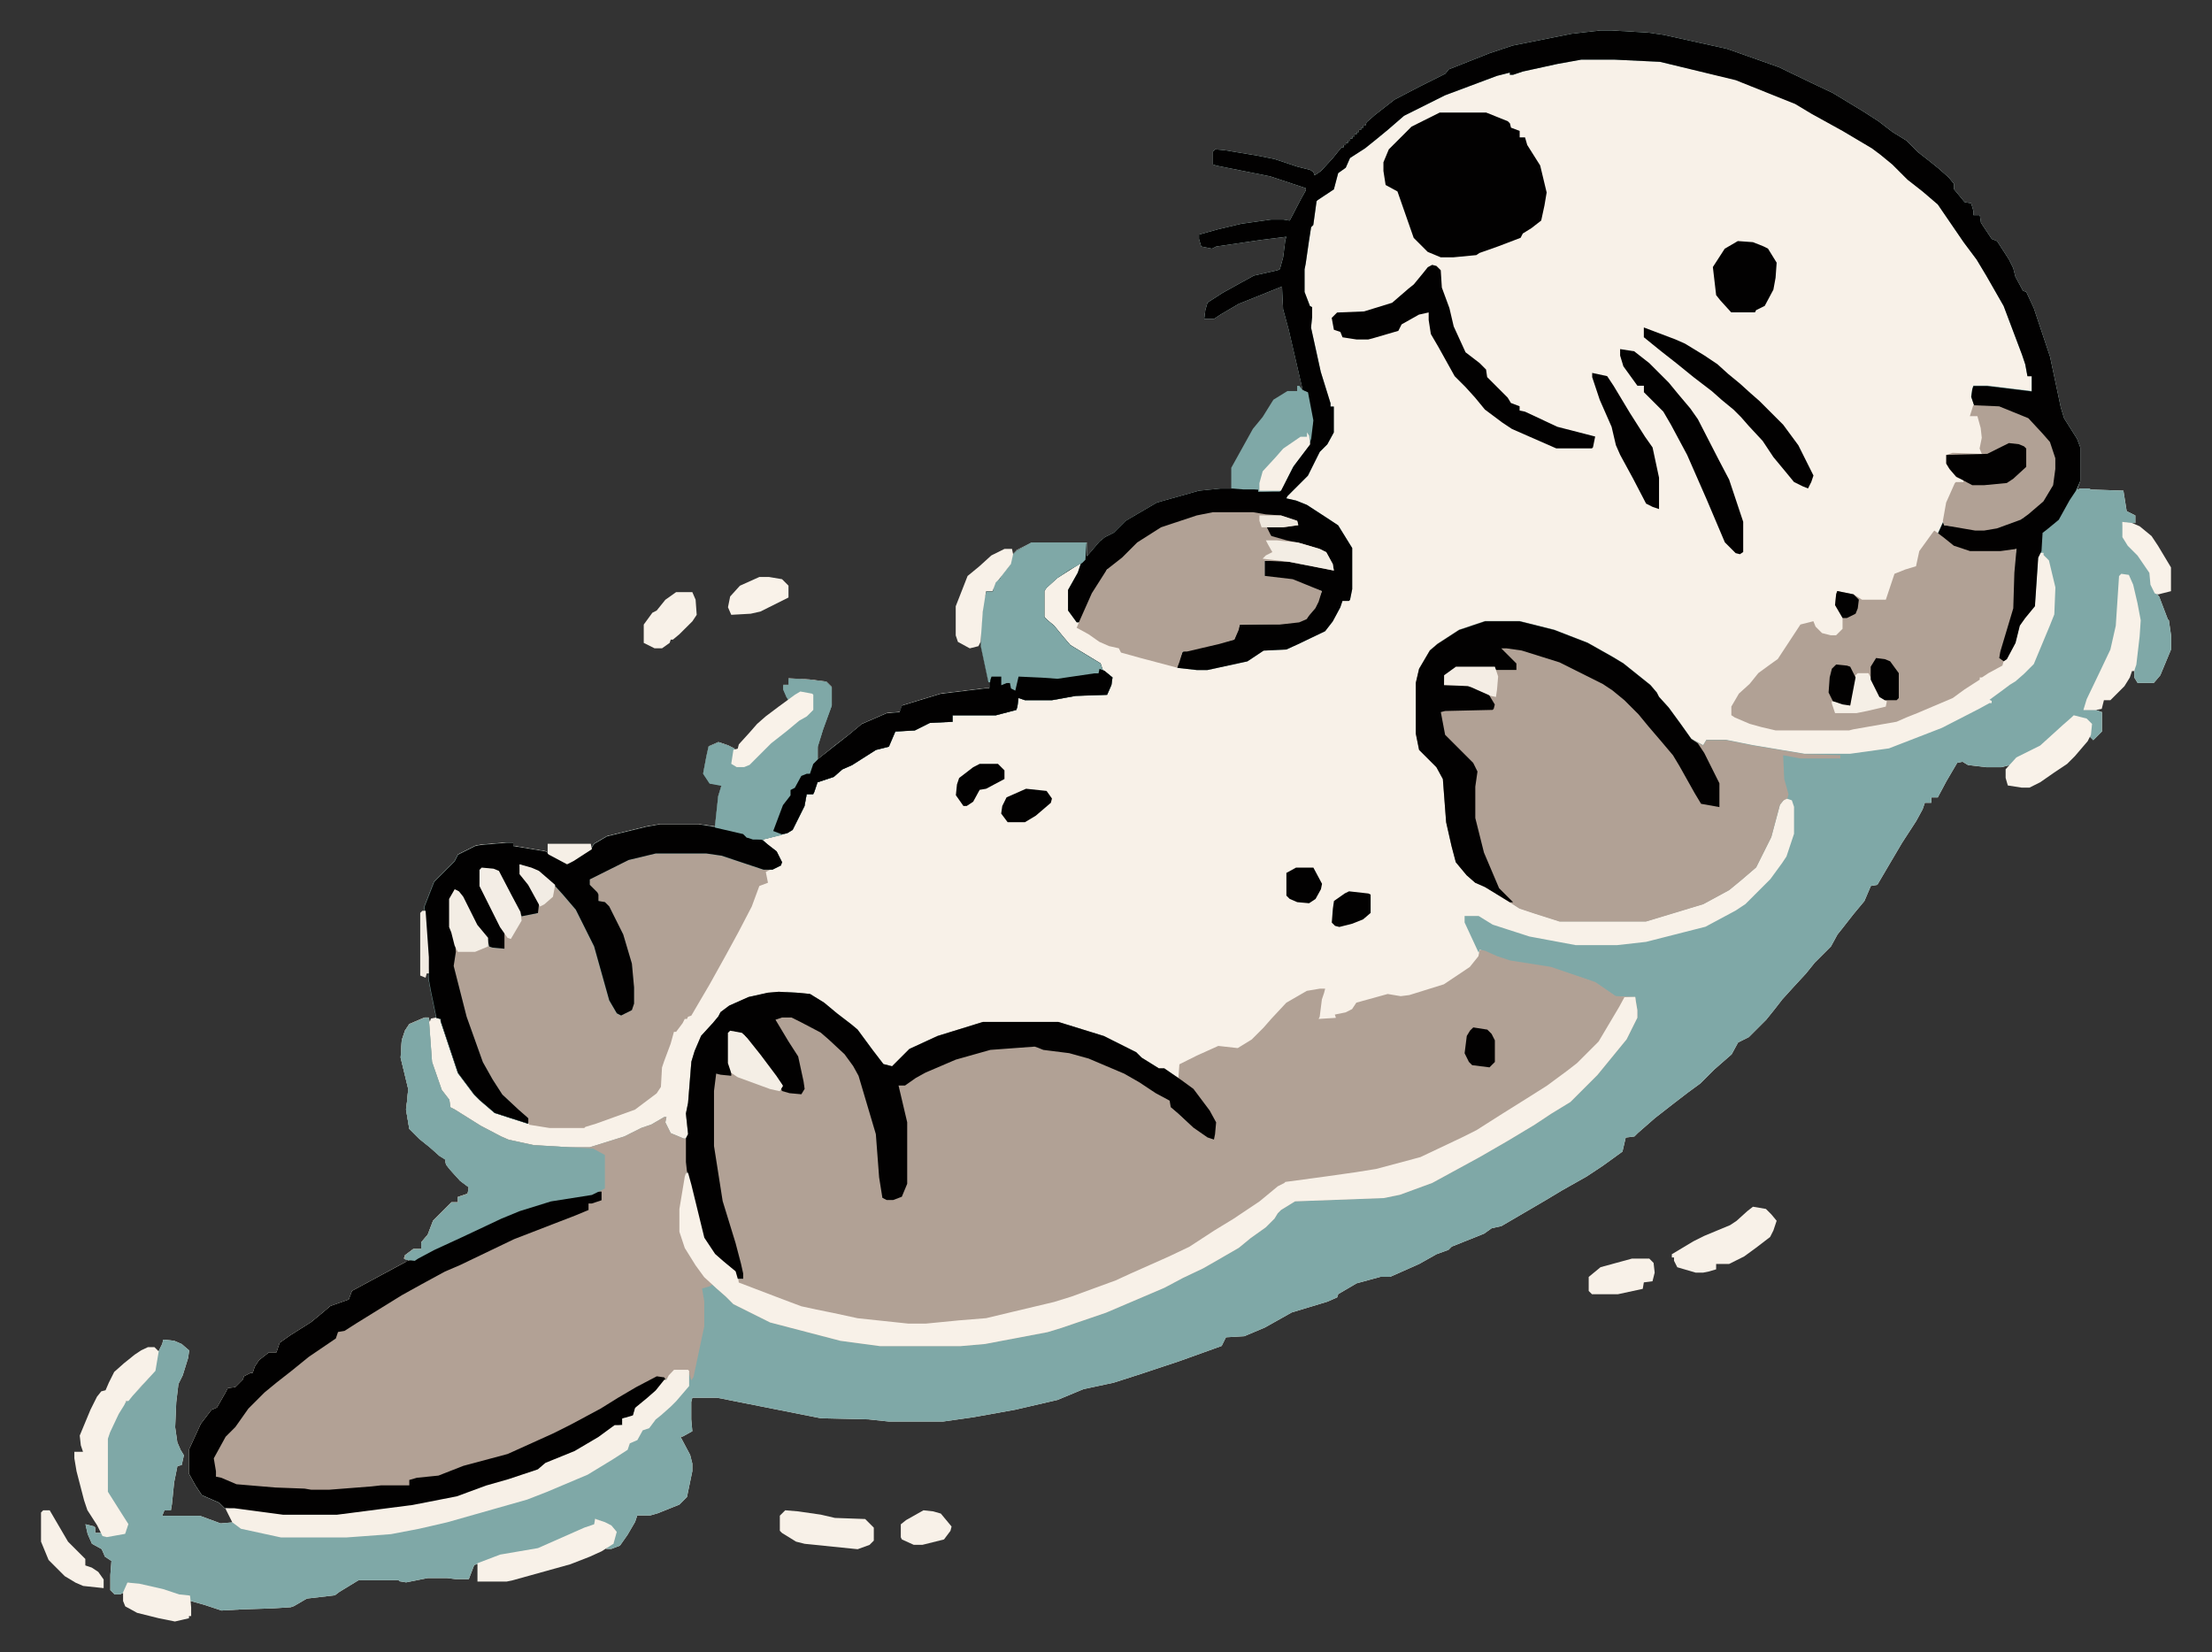<?xml version="1.0" encoding="utf-8"?>
<!-- Generator: Adobe Illustrator 27.6.1, SVG Export Plug-In . SVG Version: 6.00 Build 0)  -->
<svg version="1.1" id="katman_1" xmlns="http://www.w3.org/2000/svg" xmlns:xlink="http://www.w3.org/1999/xlink" x="0px" y="0px"
	 viewBox="0 0 3041 2271" style="enable-background:new 0 0 3041 2271;" xml:space="preserve">
<rect x="0" y="0" width="3041" height="2271" fill="#333333" stroke="none"/>
<style type="text/css">
	.st0{fill:#F8F1E8;}
	.st1{fill:#7FA8A7;}
	.st2{fill:#B1A195;}
	.st3{fill:#B2A195;}
	.st4{fill:#020101;}
	.st5{fill:#F7F0E7;}
	.st6{fill:#F9F2E9;}
	.st7{fill:#F4EEE5;}
	.st8{fill:#F3EDE5;}
	.st9{fill:#F3EDE4;}
	.st10{fill:#F4EDE4;}
	.st11{fill:#F5EFE6;}
	.st12{fill:#F2ECE4;}
	.st13{fill:#F6EFE6;}
	.st14{fill:#F2EBE2;}
	.st15{fill:#EEE7DD;}
</style>
<path class="st0" d="M2200.6,41.9h14.8l50.5,3l20.8,3l87.6,19.3l71.3,25.2l43.1,20.8l31.2,14.8l41.6,25.2l20.8,13.4l19.3,14.8
	l19.3,11.9l16.3,16.3l13.4,10.4l14.8,11.9l13.4,11.9l7.4,8.9v7.4L2701,278l8.9,1.5l3,10.4v5.9h8.9l1.5,10.4l14.8,22.3l7.4,3
	l16.3,25.2l5.9,11.9l3,11.9l10.4,19.3l4.5,1.5l10.4,22.3l22.3,66.8l14.8,69.8l4.5,14.8l17.8,28.2l4.5,11.9v46l-4.5,11.9l5.9-1.5
	h10.4l3,1.5l44.5,1.5l4.5,28.2l11.9,5.9V719h-10.4l-7.4-1.5l1.5,20.8l10.4,14.8l11.9,11.9l14.8,22.3l1.5,16.3l5.9,11.9l4.5,4.5
	l11.9,31.2l1.5,1.5l3,20.8v19.3l-14.8,35.6l-8.9,10.4h-22.3l-4.5-7.4v-11.9l3-17.8l4.5-41.6l-1.5-16.3l-7.4-34.2l-5.9-17.8
	l-10.4-1.5l-1.5,1.5l-4.5,68.3l-8.9,37.1l-28.2,56.4l-8.9,22.3h16.3l8.9,3v26.7l-11.9,11.9l-4.5-4.5l1.5-17.8l-5.9-5.9l-17.8-4.5
	l-11.9,11.9l-16.3,13.4l-13.4,13.4l-34.2,17.8l-11.9,10.4l-11.9,3h-20.8l-25.2-3l-7.4-4.5l-7.4,1.5l-14.8,25.2l-11.9,22.3h-8.9v7.4
	h-8.9l-3,8.9l-8.9,16.3l-19.3,29.7l-19.3,32.7l-14.8,25.2l-8.9,1.5l-8.9,20.8l-14.8,17.8l-16.3,20.8l-5.9,7.4l-8.9,16.3l-22.3,22.3
	l-11.9,14.8l-17.8,19.3l-14.8,16.3l-10.4,13.4l-11.9,14.8l-23.8,23.8l-14.8,7.4l-8.9,16.3l-23.8,20.8l-19.3,19.3l-16.3,11.9
	l-19.3,14.8l-26.7,20.8l-23.8,20.8l-4.5,4.5l-11.9,1.5l-4.5,19.3l-26.7,19.3l-22.3,14.8l-34.2,19.3l-22.3,13.4l-60.9,35.6l-13.4,3
	l-10.4,7.4l-44.5,17.8l-4.5,4.5l-16.3,5.9l-23.8,13.4l-40.1,17.8h-13.4l-32.7,8.9l-25.2,14.8l-1.5,4.5l-13.4,5.9l-49,14.8
	l-37.1,20.8l-28.2,11.9l-25.2,1.5l-5.9,11.9l-57.9,20.8l-53.5,17.8l-37.1,11.9l-41.6,8.9l-35.6,14.8l-57.9,13.4l-57.9,10.4
	l-41.6,5.9H1222l-28.2-3l-65.3-1.5l-142.5-28.2h-34.2l-1.5,5.9v23.8l1.5,16.3l-13.4,7.4h-3l13.4,25.2l3,11.9v10.4l-7.4,35.6
	l-10.4,10.4l-29.7,11.9l-10.4,3h-17.8l-3,8.9l-10.4,17.8l-10.4,14.8l-11.9,4.5H833l7.4-7.4h3l3-17.8l-10.4-8.9l-17.8-7.4v7.4
	l-17.8,7.4l-60.9,26.7l-52,8.9l-35.6,13.4l-7.4,19.3h-17.8l-11.9-1.5H588l-29.7,5.9l-8.9-1.5l-1.5-1.5H493l-26.7,16.3l-5.9,4.5
	l-38.6,4.5l-17.8,10.4l-4.5,1.5l-23.8,1.5l-44.5,1.5l-26.7,1.5l-22.3-7.4l-20.8-5.9v-7.4h-14.8l-26.7-8.9l-44.5-8.9l-4.5,13.4
	l-5.9,3h-7.4l-5.9-5.9v-20.8l1.5-19.3l-8.9-5.9l-4.5-10.4l-13.4-7.4l-5.9-13.4l-3-13.4l11.9,3l1.5,1.5v7.4h8.9l3,4.5l25.2-3l4.5-1.5
	l3-11.9l-17.8-28.2l-10.4-16.3v-72.8l7.4-19.3l13.4-25.2l5.9-7.4l17.8-17.8l20.8-23.8l4.5-25.2l5.9-11.9l1.5-5.9l14.8,1.5l10.4,4.5
	l10.4,8.9l-1.5,10.4l-7.4,23.8l-5.9,11.9l-3,25.2l-1.5,34.2l3,20.8l4.5,10.4l4.5,7.4l-3,13.4l-5.9,1.5l-4.5,22.3l-3,29.7l-1.5,8.9
	h-8.9l-3,7.4h52l28.2,10.4l17.8-1.5l10.4,7.4l54.9,11.9h90.6l47.5-3l28.2-4.5l44.5-8.9l65.3-17.8l71.3-20.8l66.8-28.2l17.8-8.9
	l31.2-19.3l13.4-8.9l3-8.9l10.4-4.5l7.4-13.4l10.4-4.5l10.4-13.4l16.3-13.4l7.4-7.4l13.4-14.8l4.5-5.9v-20.8h-19.3l-10.4,11.9h-3
	l-3,5.9l-10.4,11.9l-16.3,13.4l-10.4,8.9l-3,10.4l-14.8,3v8.9l-10.4,1.5l-26.7,19.3l-31.2,17.8l-40.1,16.3l-7.4,7.4l-59.4,19.3
	l-23.8,7.4l-28.2,10.4l-69.8,13.4l-95,11.9H389l-80.2-10.4l-7.4-7.4l-23.8-10.4l-8.9-13.4l-8.9-16.3V1993l16.3-35.6l14.8-19.3l7.4-3
	l11.9-20.8l3-5.9l10.4-1.5l10.4-10.4l1.5-4.5l8.9-4.5h3l3-8.9l5.9-8.9l13.4-10.4h10.4l4.5-13.4l14.8-10.4l28.2-17.8l16.3-13.4
	l10.4-8.9l25.2-8.9l4.5-11.9l74.2-40.1h3v-3l-5.9-1.5l1.5-4.5l11.9-8.9h10.4v-8.9l8.9-10.4l7.4-19.3l25.2-25.2h8.9v-7.4l13.4-4.5
	l1.5-8.9l-11.9-8.9l-13.4-14.8l-5.9-7.4l-1.5-7.4l-7.4-4.5l-13.4-11.9l-14.8-11.9l-13.4-13.4l-4.5-26.7l1.5-11.9l1.5-16.3
	l-10.4-43.1l1.5-23.8l4.5-13.4l5.9-8.9l20.8-8.9h5.9l1.5,5.9l1.5-4.5l7.4-1.5l-7.4-35.6l-3-16.3l-4.5-78.7l-1.5-22.3l13.4-34.2
	l28.2-28.2l4.5-8.9l23.8-11.9l7.4-1.5l35.6-3h8.9v4.5l44.5,7.4l20.8,11.9l10.4,4.5l31.2-19.3l4.5-7.4l17.8-10.4l54.9-13.4l17.8-3
	h53.5l22.3,3l4.5-41.6l4.5-14.8l-16.3-3l-8.9-13.4l4.5-23.8l3-13.4l13.4-5.9l13.4,4.5l8.9,4.5l-3,20.8l5.9,3h10.4l8.9-4.5l31.2-31.2
	l13.4-10.4l20.8-16.3l7.4-5.9l7.4-4.5l4.5-4.5v-20.8l-16.3-3l-16.3,10.4l-3-4.5l-4.5-10.4v-5.9h7.4v-8.9l28.2,1.5l23.8,3l7.4,7.4
	v25.2l-11.9,32.7l-7.4,23.8v17.8l23.8-19.3l19.3-14.8l17.8-14.8l34.2-14.8l17.8-1.5l3-8.9l53.5-16.3l60.9-7.4h5.9l1.5-8.9h-3
	l-10.4-49v-23.8l3-37.1l4.5-14.8h8.9l1.5-8.9l4.5-7.4h3l3-5.9l11.9-14.8l3-13.4l5.9-5.9l20.8-10.4h75.7V765l17.8-20.8l7.4-5.9
	l11.9-5.9l16.3-16.3l25.2-14.8l17.8-10.4l57.9-16.3l29.7-3h31.2l20.8,1.5v3l29.7-1.5l16.3-32.7l20.8-26.7l3-4.5l4.5-28.2l-3-19.3
	l-4.5-23.8l-5.9-3l-19.3-83.2L1764,425l-1.5-31.2l-59.4,23.8l-25.2,14.8l-8.9,5.9h-13.4l1.5-11.9l3-10.4l20.8-13.4l26.7-14.8
	l16.3-8.9l32.7-7.4l3-1.5l4.5-16.3l3-23.8l1.5-4.5l-35.6,4.5l-60.9,8.9l-5.9,3l-14.8-3l-3-10.4v-5.9l26.7-7.4l31.2-7.4l41.6-5.9
	h16.3l8.9,1.5l16.3-31.2l5.9-10.4v-3l-49-16.3l-74.2-14.8l-4.5-1.5v-17.8l3-3l14.8,1.5l44.5,7.4l22.3,4.5l31.2,10.4l17.8,4.5l4.5,3
	l1.5,4.5l8.9-5.9l16.3-17.8l11.9-14.8h3v-3h3v-3h3v-3h3v-3h3v-3h3v-3h3v-3h3v-3h3v-3h3v-3h3l1.5-4.5l11.9-10.4l26.7-20.8l34.2-17.8
	l35.6-17.8l4.5-5.9l56.4-22.3l31.2-10.4l81.7-16.3L2200.6,41.9z"/>
<path class="st1" d="M2200.6,41.9h14.8l50.5,3l20.8,3l87.6,19.3l71.3,25.2l43.1,20.8l31.2,14.8l41.6,25.2l20.8,13.4l19.3,14.8
	l19.3,11.9l16.3,16.3l13.4,10.4l14.8,11.9l13.4,11.9l7.4,8.9v7.4L2701,278l8.9,1.5l3,10.4v5.9h8.9l1.5,10.4l14.8,22.3l7.4,3
	l16.3,25.2l5.9,11.9l3,11.9l10.4,19.3l4.5,1.5l10.4,22.3l22.3,66.8l14.8,69.8l4.5,14.8l17.8,28.2l4.5,11.9v46l-4.5,11.9l5.9-1.5
	h10.4l3,1.5l44.5,1.5l4.5,28.2l11.9,5.9V719h-10.4l-7.4-1.5l1.5,20.8l10.4,14.8l11.9,11.9l14.8,22.3l1.5,16.3l5.9,11.9l4.5,4.5
	l11.9,31.2l1.5,1.5l3,20.8v19.3l-14.8,35.6l-8.9,10.4h-22.3l-4.5-7.4v-11.9l3-17.8l4.5-41.6l-1.5-16.3l-7.4-34.2l-5.9-17.8
	l-10.4-1.5l-1.5,1.5l-4.5,68.3l-8.9,37.1l-28.2,56.4l-8.9,22.3h16.3l8.9,3v26.7l-11.9,11.9l-4.5-4.5l1.5-17.8l-5.9-5.9l-17.8-4.5
	l-11.9,11.9l-16.3,13.4l-13.4,13.4l-34.2,17.8l-11.9,10.4l-11.9,3h-20.8l-25.2-3l-7.4-4.5l-7.4,1.5l-14.8,25.2l-11.9,22.3h-8.9v7.4
	h-8.9l-3,8.9l-8.9,16.3l-19.3,29.7l-19.3,32.7l-14.8,25.2l-8.9,1.5l-8.9,20.8l-14.8,17.8l-16.3,20.8l-5.9,7.4l-8.9,16.3l-22.3,22.3
	l-11.9,14.8l-17.8,19.3l-14.8,16.3l-10.4,13.4l-11.9,14.8l-23.8,23.8l-14.8,7.4l-8.9,16.3l-23.8,20.8l-19.3,19.3l-16.3,11.9
	l-19.3,14.8l-26.7,20.8l-23.8,20.8l-4.5,4.5l-11.9,1.5l-4.5,19.3l-26.7,19.3l-22.3,14.8l-34.2,19.3l-22.3,13.4l-60.9,35.6l-13.4,3
	l-10.4,7.4l-44.5,17.8l-4.5,4.5l-16.3,5.9l-23.8,13.4l-40.1,17.8h-13.4l-32.7,8.9l-25.2,14.8l-1.5,4.5l-13.4,5.9l-49,14.8
	l-37.1,20.8l-28.2,11.9l-25.2,1.5l-5.9,11.9l-57.9,20.8l-53.5,17.8l-37.1,11.9l-41.6,8.9l-35.6,14.8l-57.9,13.4l-57.9,10.4
	l-41.6,5.9H1222l-28.2-3l-65.3-1.5l-142.5-28.2h-34.2l-1.5,5.9v23.8l1.5,16.3l-13.4,7.4h-3l13.4,25.2l3,11.9v10.4l-7.4,35.6
	l-10.4,10.4l-29.7,11.9l-10.4,3h-17.8l-3,8.9l-10.4,17.8l-10.4,14.8l-11.9,4.5H833l7.4-7.4h3l3-17.8l-10.4-8.9l-17.8-7.4v7.4
	l-17.8,7.4l-60.9,26.7l-52,8.9l-35.6,13.4l-7.4,19.3h-17.8l-11.9-1.5H588l-29.7,5.9l-8.9-1.5l-1.5-1.5H493l-26.7,16.3l-5.9,4.5
	l-38.6,4.5l-17.8,10.4l-4.5,1.5l-23.8,1.5l-44.5,1.5l-26.7,1.5l-22.3-7.4l-20.8-5.9v-7.4h-14.8l-26.7-8.9l-44.5-8.9l-4.5,13.4
	l-5.9,3h-7.4l-5.9-5.9v-20.8l1.5-19.3l-8.9-5.9l-4.5-10.4l-13.4-7.4l-5.9-13.4l-3-13.4l11.9,3l1.5,1.5v7.4h8.9l3,4.5l25.2-3l4.5-1.5
	l3-11.9l-17.8-28.2l-10.4-16.3v-72.8l7.4-19.3l13.4-25.2l5.9-7.4l17.8-17.8l20.8-23.8l4.5-25.2l5.9-11.9l1.5-5.9l14.8,1.5l10.4,4.5
	l10.4,8.9l-1.5,10.4l-7.4,23.8l-5.9,11.9l-3,25.2l-1.5,34.2l3,20.8l4.5,10.4l4.5,7.4l-3,13.4l-5.9,1.5l-4.5,22.3l-3,29.7l-1.5,8.9
	h-8.9l-3,7.4h52l28.2,10.4l17.8-1.5l10.4,7.4l54.9,11.9h90.6l47.5-3l28.2-4.5l44.5-8.9l65.3-17.8l71.3-20.8l66.8-28.2l17.8-8.9
	l31.2-19.3l13.4-8.9l3-8.9l10.4-4.5l7.4-13.4l10.4-4.5l10.4-13.4l16.3-13.4l7.4-7.4l13.4-14.8l4.5-5.9v-20.8h-19.3l-10.4,11.9h-3
	l-3,5.9l-10.4,11.9l-16.3,13.4l-10.4,8.9l-3,10.4l-14.8,3v8.9l-10.4,1.5l-26.7,19.3l-31.2,17.8l-40.1,16.3l-7.4,7.4l-59.4,19.3
	l-23.8,7.4l-28.2,10.4l-69.8,13.4l-95,11.9H389l-80.2-10.4l-7.4-7.4l-23.8-10.4l-8.9-13.4l-8.9-16.3V1993l16.3-35.6l14.8-19.3l7.4-3
	l11.9-20.8l3-5.9l10.4-1.5l10.4-10.4l1.5-4.5l8.9-4.5h3l3-8.9l5.9-8.9l13.4-10.4h10.4l4.5-13.4l14.8-10.4l28.2-17.8l16.3-13.4
	l10.4-8.9l25.2-8.9l4.5-11.9l74.2-40.1h3v-3l-5.9-1.5l1.5-4.5l11.9-8.9h10.4v-8.9l8.9-10.4l7.4-19.3l25.2-25.2h8.9v-7.4l13.4-4.5
	l1.5-8.9l-11.9-8.9l-13.4-14.8l-5.9-7.4l-1.5-7.4l-7.4-4.5l-13.4-11.9l-14.8-11.9l-13.4-13.4l-4.5-26.7l1.5-11.9l1.5-16.3
	l-10.4-43.1l1.5-23.8l4.5-13.4l5.9-8.9l20.8-8.9h5.9l4.5,60.9l13.4,38.6l10.4,13.4l1.5,10.4l5.9,3l35.6,22.3l28.2,14.8l10.4,4.5
	l34.2,7.4l49,3h28.2l47.5-14.8l23.8-11.9l13.4-4.5l17.8-10.4h3l-1.5,7.4l7.4,14.8l17.8,7.4h3l3-5.9l-3-28.2l3-14.8l4.5-56.4
	l4.5-14.8l8.9-20.8l16.3-17.8l7.4-8.9l3-5.9l11.9-8.9l26.7-11.9l26.7-5.9l26.7-1.5l31.2,3l19.3,11.9l17.8,14.8l19.3,14.8l8.9,7.4
	l20.8,28.2l14.8,19.3l11.9,3l23.8-23.8l38.6-17.8l62.4-19.3h103.9l62.4,19.3l44.5,22.3l7.4,7.4l23.8,14.8h7.4l23.8,16.3l16.3,11.9
	l22.3,29.7l8.9,16.3l-1.5,16.3l-1.5,7.4l-8.9-3l-19.3-13.4l-20.8-19.3l-10.4-8.9l-1.5-8.9l-19.3-10.4l-22.3-14.8l-20.8-11.9
	l-49-20.8l-26.7-7.4l-35.6-4.5l-7.4-3l-4.5-1.5l-60.9,4.5l-47.5,13.4l-41.6,17.8l-13.4,7.4l-14.8,10.4h-8.9l11.9,50.5v84.6
	l-7.4,17.8l-11.9,4.5h-8.9l-5.9-3l-4.5-28.2l-4.5-59.4l-23.8-80.2l-7.4-13.4l-11.9-16.3l-20.8-19.3l-11.9-10.4l-28.2-14.8l-11.9-5.9
	H1075l-8.9,3l17.8,29.7l13.4,20.8l7.4,34.2l1.5,10.4l-4.5,7.4l-16.3-1.5l-10.4-3l-1.5-4.5l1.5-4.5l-23.8-31.2l-14.8-19.3l-13.4-17.8
	l-14.8-4.5l-5.9,1.5v41.6l3,11.9v5.9l-14.8-1.5l-5.9-1.5l-3,23.8v75.7l11.9,75.7l17.8,57.9l7.4,28.2l3,13.4v7.4h-7.4l-3-10.4
	l-16.3-13.4l-11.9-10.4l-14.8-22.3l-17.8-72.8l-3-16.3h-4.5l-4.5,34.2l-3,14.8v31.2l8.9,25.2l23.8,35.6l11.9,11.9l11.9,10.4
	l16.3,14.8l50.5,25.2l96.5,25.2l54.9,7.4H1320l34.2-3l86.1-16.3l63.8-20.8l23.8-8.9l78.7-34.2l25.2-13.4l31.2-14.8l11.9-7.4
	l20.8-11.9l13.4-8.9l17.8-14.8l16.3-11.9l10.4-10.4l4.5-7.4l7.4-5.9l14.8-8.9l121.8-4.5l22.3-4.5l47.5-17.8l32.7-17.8l35.6-19.3
	l65.3-38.6l29.7-19.3l25.2-16.3l38.6-38.6l11.9-14.8l13.4-16.3l11.9-16.3l13.4-26.7l-1.5-28.2h-26.7l-23.8-16.3l-11.9-5.9
	l-53.5-17.8l-56.4-8.9l-25.2-8.9l-16.3-7.4l-1.5,4.5l-19.3-41.6v-8.9h19.3l19.3,11.9l50.5,16.3l63.8,11.9h56.4l40.1-4.5l81.7-20.8
	l41.6-22.3l13.4-8.9l34.2-34.2l16.3-22.3l5.9-8.9l10.4-31.2v-37.1l-3-8.9l-8.9-3l-7.4,8.9l-11.9,44.5l-20.8,41.6l-20.8,17.8
	l-16.3,13.4l-35.6,19.3l-78.7,23.8h-118.8l-32.7-10.4l-22.3-7.4l-49-31.2l-11.9-4.5l-11.9-10.4l-14.8-17.8l-5.9-22.3l-7.4-32.7
	l-4.5-59.4l-8.9-16.3l-23.8-23.8l-4.5-22.3v-69.8l4.5-19.3l14.8-25.2l10.4-8.9l29.7-19.3l35.6-11.9h47.5l47.5,11.9l46,17.8
	l34.2,19.3l14.8,8.9l37.1,29.7l8.9,10.4l3,5.9l13.4,14.8l16.3,22.3l14.8,20.8l16.3,8.9l4.5-7.4h26.7l37.1,7.4l71.3,11.9h62.4
	l53.5-7.4l72.8-28.2l52-26.7l13.4-7.4h3v-3l-3-1.5l16.3-11.9l11.9-8.9l7.4-4.5l11.9-10.4l13.4-13.4l22.3-53.5l5.9-14.8l1.5-37.1
	l-8.9-37.1l-7.4-7.4v-3h-4.5l-3,5.9l-4.5,66.8l-13.4,16.3l-7.4,10.4l-5.9,23.8l-11.9,22.3l-4.5,3l-7.4-4.5l5.9-23.8l13.4-44.5
	l1.5-49l3-26.7l1.5-5.9l-22.3,4.5h-41.6l-25.2-8.9l-19.3-16.3l7.4-16.3l1.5,4.5l17.8,1.5l25.2,4.5h11.9l22.3-4.5l31.2-11.9
	l22.3-19.3l7.4-7.4l10.4-17.8l3-22.3v-14.8l-7.4-22.3l-19.3-20.8l-8.9-10.4l-40.1-16.3l-34.2-1.5l-4.5-13.4l1.5-10.4l1.5-4.5h19.3
	l60.9,7.4v-20.8h-5.9l-3-16.3l-4.5-13.4l-25.2-66.8l-23.8-41.6l-13.4-22.3l-17.8-23.8l-19.3-28.2l-16.3-23.8l-20.8-17.8l-20.8-16.3
	l-20.8-20.8l-16.3-13.4l-11.9-8.9l-40.1-23.8l-43.1-23.8l-22.3-13.4l-81.7-32.7L2282.2,85l-62.4-3h-46l-32.7,5.9l-47.5,10.4
	l-13.4,4.5h-4.5v-3l-17.8,4.5l-71.3,26.7l-56.4,28.2l-22.3,19.3l-16.3,13.4l-14.8,11.9l-20.8,13.4l-5.9,13.4l-10.4,7.4l-5.9,22.3
	l-22.3,14.8l-1.5,1.5l-4.5,32.7l-3,3l-3,19.3l-4.5,31.2l-1.5,7.4v31.2l7.4,19.3l3,1.5v13.4l-1.5,14.8l13.4,60.9l13.4,43.1v4.5h4.5
	v35.6l-8.9,16.3l-10.4,10.4l-16.3,32.7l-28.2,28.2l-1.5,3l13.4,3l14.8,5.9l29.7,19.3l13.4,8.9l19.3,31.2v56.4l-3,14.8l-1.5,1.5h-8.9
	l-3,8.9l-10.4,19.3l-10.4,13.4l-37.1,17.8l-16.3,7.4l-31.2,1.5l-22.3,14.8l-54.9,11.9h-14.8l-26.7-3l1.5-7.4l5.9-14.8l68.3-16.3
	l3-1.5l7.4-19.3l54.9-1.5l26.7-3l10.4-4.5l5.9-8.9l5.9-5.9l8.9-22.3l-13.4-4.5l-26.7-10.4l-35.6-4.5l-3-1.5V771h34.2l59.4,11.9
	l-4.5-13.4l-4.5-7.4v-3l-13.4-4.5l-25.2-7.4l-34.2-7.4l-7.4-7.4l-1.5-7.4l32.7-3h10.4l-1.5-4.5l-22.3-7.4l-29.7-3l-8.9-1.5h-54.9
	l-26.7,5.9l-44.5,14.8l-34.2,22.3l-22.3,22.3l-14.8,11.9h-3l-3,7.4l-17.8,28.2l-16.3,37.1h-4.5l-11.9-16.3v-28.2l13.4-23.8l4.5-13.4
	l-32.7,20.8l-14.8,13.4l-3,4.5v35.6l4.5,4.5l8.9,7.4l13.4,16.3l8.9,10.4l41.6,25.2l3,8.9l13.4,10.4l-1.5,10.4l-5.9,13.4l-43.1,1.5
	l-32.7,5.9h-37.1l-8.9-3l-1.5,11.9l-1.5,4.5l-28.2,7.4h-59.4v8.9l-31.2,1.5l-20.8,10.4l-26.7,1.5l-8.9,20.8l-17.8,4.5l-32.7,20.8
	l-13.4,5.9l-11.9,10.4l-22.3,7.4l-4.5,13.4l-1.5,3h-8.9l-3,16.3l-16.3,32.7l-7.4,4.5l-22.3,5.9l-11.9,3l7.4,7.4l11.9,8.9l7.4,14.8
	l-1.5,4.5l-11.9,5.9h-11.9l-57.9-19.3l-20.8-3h-69.8l-37.1,8.9l-53.5,26.7v7.4l10.4,10.4l1.5,3v8.9l8.9,1.5l5.9,5.9l19.3,38.6
	l11.9,40.1l3,32.7v22.3l-3,8.9l-14.8,7.4l-5.9-3l-10.4-17.8l-20.8-74.2l-25.2-50.5l-17.8-20.8l-13.4-14.8l-20.8-17.8l-25.2-8.9
	l1.5,13.4l14.8,19.3l10.4,20.8l-1.5,13.4l-22.3,4.5l-11.9-23.8l-20.8-38.6l-13.4-3h-8.9l-1.5,1.5v22.3l29.7,59.4l3,4.5v22.3
	l-16.3-1.5l-4.5-1.5l-3-11.9l-14.8-17.8l-20.8-41.6l-5.9-5.9h-3l-5.9,11.9v38.6l5.9,17.8l1.5,16.3l-3,19.3l17.8,69.8l22.3,62.4
	l13.4,23.8l13.4,20.8l22.3,20.8l11.9,10.4l1.5,1.5v7.4l-46-14.8l-20.8-17.8l-7.4-7.4l-22.3-29.7l-23.8-71.3v-3l-5.9-1.5l-7.4-35.6
	l-3-16.3l-4.5-78.7l-1.5-22.3l13.4-34.2l28.2-28.2l4.5-8.9l23.8-11.9l7.4-1.5l35.6-3h8.9v4.5l44.5,7.4l20.8,11.9l10.4,4.5l31.2-19.3
	l4.5-7.4l17.8-10.4l54.9-13.4l17.8-3h53.5l22.3,3l4.5-41.6l4.5-14.8l-16.3-3l-8.9-13.4l4.5-23.8l3-13.4l13.4-5.9l13.4,4.5l8.9,4.5
	l-3,20.8l5.9,3h10.4l8.9-4.5l31.2-31.2l13.4-10.4l20.8-16.3l7.4-5.9l7.4-4.5l4.5-4.5v-20.8l-16.3-3l-16.3,10.4l-3-4.5l-4.5-10.4
	v-5.9h7.4v-8.9l28.2,1.5l23.8,3l7.4,7.4v25.2l-11.9,32.7l-7.4,23.8v17.8l23.8-19.3l19.3-14.8l17.8-14.8l34.2-14.8l17.8-1.5l3-8.9
	l53.5-16.3l60.9-7.4h5.9l1.5-8.9h-3l-10.4-49v-23.8l3-37.1l4.5-14.8h8.9l1.5-8.9l4.5-7.4h3l3-5.9l11.9-14.8l3-13.4l5.9-5.9
	l20.8-10.4h75.7V765l17.8-20.8l7.4-5.9l11.9-5.9l16.3-16.3l25.2-14.8l17.8-10.4l57.9-16.3l29.7-3h31.2l20.8,1.5v3l29.7-1.5
	l16.3-32.7l20.8-26.7l3-4.5l4.5-28.2l-3-19.3l-4.5-23.8l-5.9-3l-19.3-83.2L1764,425l-1.5-31.2l-59.4,23.8l-25.2,14.8l-8.9,5.9h-13.4
	l1.5-11.9l3-10.4l20.8-13.4l26.7-14.8l16.3-8.9l32.7-7.4l3-1.5l4.5-16.3l3-23.8l1.5-4.5l-35.6,4.5l-60.9,8.9l-5.9,3l-14.8-3l-3-10.4
	v-5.9l26.7-7.4l31.2-7.4l41.6-5.9h16.3l8.9,1.5l16.3-31.2l5.9-10.4v-3l-49-16.3l-74.2-14.8l-4.5-1.5v-17.8l3-3l14.8,1.5l44.5,7.4
	l22.3,4.5l31.2,10.4l17.8,4.5l4.5,3l1.5,4.5l8.9-5.9l16.3-17.8l11.9-14.8h3v-3h3v-3h3v-3h3v-3h3v-3h3v-3h3v-3h3v-3h3v-3h3v-3h3
	l1.5-4.5l11.9-10.4l26.7-20.8l34.2-17.8l35.6-17.8l4.5-5.9l56.4-22.3l31.2-10.4l81.7-16.3L2200.6,41.9z"/>
<path class="st2" d="M2034.3,1305.5l7.4,1.5l16.3,7.4l17.8,5.9l56.4,8.9l60.9,20.8l28.2,19.3l26.7,1.5l3,17.8v10.4l-14.8,29.7
	l-40.1,49l-37.1,37.1l-26.7,16.3l-22.3,14.8l-37.1,22.3l-38.6,22.3l-65.3,35.6l-44.5,16.3l-22.3,4.5l-121.8,4.5l-19.3,11.9l-4.5,4.5
	l-4.5,7.4l-11.9,11.9l-20.8,14.8l-16.3,13.4l-28.2,16.3l-20.8,11.9l-28.2,13.4l-25.2,13.4l-80.2,34.2l-60.9,20.8l-19.3,5.9
	l-86.1,16.3l-34.2,3h-109.9l-54.9-7.4l-96.5-25.2l-50.5-25.2l-10.4-10.4l-11.9-10.4l-17.8-16.3l-11.9-16.3l-14.8-23.8l-7.4-22.3
	v-31.2l7.4-44.5l1.5-4.5h4.5l5.9,22.3l16.3,66.8l16.3,23.8l20.8,17.8l7.4,5.9v8.9h7.4l-10.4-44.5l-17.8-56.4l-8.9-53.5l-4.5-28.2
	V1500l4.5-23.8l13.4,1.5l7.4,1.5l-4.5-17.8v-41.6l3-3l16.3,3l7.4,7.4l17.8,22.3l22.3,29.7l8.9,13.4l-1.5,5.9l10.4,3l16.3,1.5l3-7.4
	l-7.4-38.6l-8.9-16.3l-22.3-35.6l-1.5-4.5l10.4-3h13.4l38.6,19.3l10.4,10.4l11.9,10.4l14.8,13.4l16.3,23.8l23.8,78.7l1.5,5.9
	l4.5,59.4l3,20.8v7.4l14.8,1.5l10.4-3l7.4-17.8v-84.6l-10.4-44.5v-5.9l10.4-3l22.3-14.8l43.1-17.8l23.8-7.4l26.7-7.4l63.8-4.5l3,3
	l19.3,3l28.2,4.5l28.2,8.9l50.5,22.3l28.2,17.8l16.3,10.4l10.4,5.9l3,10.4l16.3,14.8l11.9,10.4l14.8,10.4l13.4,7.4l1.5-23.8
	l-8.9-16.3l-23.8-31.2l-17.8-11.9l1.5-20.8l23.8-11.9l29.7-13.4l26.7,3l19.3-11.9l16.3-16.3l10.4-11.9l20.8-22.3l28.2-16.3l17.8-3
	h7.4l-1.5,5.9l-3,8.9l-3,23.8l-1.5,3l23.8-1.5l-1.5-4.5l14.8-3l8.9-4.5l5.9-8.9l43.1-11.9l17.8,3l11.9-1.5l47.5-14.8l35.6-23.8
	l11.9-14.8L2034.3,1305.5z"/>
<path class="st3" d="M1070.6,1363.4l28.2,1.5l14.8,1.5l19.3,11.9l17.8,14.8l19.3,14.8l8.9,7.4l20.8,28.2l14.8,19.3l11.9,3l23.8-23.8
	l38.6-17.8l62.4-19.3h103.9l62.4,19.3l44.5,22.3l7.4,7.4l23.8,14.8h7.4l23.8,16.3l16.3,11.9l22.3,29.7l8.9,16.3l-1.5,16.3l-1.5,7.4
	l-8.9-3l-19.3-13.4l-20.8-19.3l-10.4-8.9l-1.5-8.9l-19.3-10.4l-22.3-14.8l-20.8-11.9l-49-20.8l-26.7-7.4l-35.6-4.5l-7.4-3l-4.5-1.5
	l-60.9,4.5l-47.5,13.4l-41.6,17.8l-13.4,7.4l-14.8,10.4h-8.9l11.9,50.5v84.6l-7.4,17.8l-11.9,4.5h-8.9l-5.9-3l-4.5-28.2l-4.5-59.4
	l-23.8-80.2l-7.4-13.4l-11.9-16.3l-20.8-19.3l-11.9-10.4l-28.2-14.8l-11.9-5.9H1075l-8.9,3l17.8,29.7l13.4,20.8l7.4,34.2l1.5,10.4
	l-4.5,7.4l-16.3-1.5l-10.4-3l-1.5-4.5l1.5-4.5l-23.8-31.2l-14.8-19.3l-13.4-17.8l-14.8-4.5l-5.9,1.5v41.6l3,11.9v5.9l-14.8-1.5
	l-5.9-1.5l-3,23.8v75.7l11.9,75.7l17.8,57.9l7.4,28.2l3,13.4v7.4h-7.4l-3-10.4l-16.3-13.4l-11.9-10.4l-14.8-22.3l-17.8-72.8l-3-16.3
	h-4.5l-4.5,34.2l-3,14.8v31.2l8.9,25.2l23.8,35.6l11.9,11.9l-4.5,3l-10.4,3l3,17.8v34.2l-14.8,69.8l-3,4.5l-4.5-13.4h-19.3
	l-10.4,11.9h-3l-3,5.9l-10.4,11.9l-16.3,13.4l-10.4,8.9l-3,10.4l-14.8,3v8.9l-10.4,1.5l-26.7,19.3l-31.2,17.8l-40.1,16.3l-7.4,7.4
	l-59.4,19.3l-23.8,7.4l-28.2,10.4l-69.8,13.4l-95,11.9H389l-80.2-10.4l-7.4-7.4l-23.8-10.4l-8.9-13.4l-8.9-16.3V1993l16.3-35.6
	l14.8-19.3l7.4-3l11.9-20.8l3-5.9l10.4-1.5l10.4-10.4l1.5-4.5l8.9-4.5h3l3-8.9l5.9-8.9l13.4-10.4h10.4l4.5-13.4l14.8-10.4l28.2-17.8
	l16.3-13.4l10.4-8.9l25.2-8.9l4.5-11.9l74.2-40.1h3v-3l-5.9-1.5l1.5-4.5l11.9-8.9h10.4v-8.9l8.9-10.4l7.4-19.3l25.2-25.2h8.9v-7.4
	l13.4-4.5l1.5-8.9l-11.9-8.9l-13.4-14.8l-5.9-7.4l-1.5-7.4l-7.4-4.5l-13.4-11.9l-14.8-11.9l-13.4-13.4l-4.5-26.7l1.5-11.9l1.5-16.3
	l-10.4-43.1l1.5-23.8l4.5-13.4l5.9-8.9l20.8-8.9h5.9l4.5,60.9l13.4,38.6l10.4,13.4l1.5,10.4l5.9,3l35.6,22.3l28.2,14.8l10.4,4.5
	l34.2,7.4l49,3h28.2l47.5-14.8l23.8-11.9l13.4-4.5l17.8-10.4h3l-1.5,7.4l7.4,14.8l17.8,7.4h3l3-5.9l-3-28.2l3-14.8l4.5-56.4
	l4.5-14.8l8.9-20.8l16.3-17.8l7.4-8.9l3-5.9l11.9-8.9l26.7-11.9l26.7-5.9L1070.6,1363.4z"/>
<path class="st4" d="M2200.6,41.9h14.8l50.5,3l20.8,3l87.6,19.3l71.3,25.2l43.1,20.8l31.2,14.8l41.6,25.2l20.8,13.4l19.3,14.8
	l19.3,11.9l16.3,16.3l13.4,10.4l14.8,11.9l13.4,11.9l7.4,8.9v7.4L2701,278l8.9,1.5l3,10.4v5.9h8.9l1.5,10.4l14.8,22.3l7.4,3
	l16.3,25.2l5.9,11.9l3,11.9l10.4,19.3l4.5,1.5l10.4,22.3l22.3,66.8l14.8,69.8l4.5,14.8l17.8,28.2l4.5,11.9v46l-5.9,13.4l-8.9,13.4
	l-14.8,26.7l-16.3,13.4l-5.9,4.5l-1.5,25.2l-4.5,8.9l-4.5,66.8l-13.4,16.3l-7.4,10.4l-5.9,23.8l-11.9,22.3l-4.5,3l-7.4-4.5l5.9-23.8
	l13.4-44.5l1.5-49l3-26.7l1.5-5.9l-22.3,4.5h-41.6l-25.2-8.9l-19.3-16.3l7.4-16.3l1.5,4.5l17.8,1.5l25.2,4.5h11.9l22.3-4.5
	l31.2-11.9l22.3-19.3l7.4-7.4l10.4-17.8l3-22.3v-14.8l-7.4-22.3l-19.3-20.8l-8.9-10.4l-40.1-16.3l-34.2-1.5l-4.5-13.4l1.5-10.4
	l1.5-4.5h19.3l60.9,7.4v-20.8h-5.9l-3-16.3l-4.5-13.4l-25.2-66.8l-23.8-41.6l-13.4-22.3l-17.8-23.8l-19.3-28.2l-16.3-23.8
	l-20.8-17.8l-20.8-16.3l-20.8-20.8l-16.3-13.4l-11.9-8.9l-40.1-23.8l-43.1-23.8l-22.3-13.4l-81.7-32.7L2282.2,85l-62.4-3h-46
	l-32.7,5.9l-47.5,10.4l-13.4,4.5h-4.5v-3l-17.8,4.5l-71.3,26.7l-56.4,28.2l-22.3,19.3l-16.3,13.4l-14.8,11.9l-20.8,13.4l-5.9,13.4
	l-10.4,7.4l-5.9,22.3l-22.3,14.8l-1.5,1.5l-4.5,32.7l-3,3l-3,19.3l-4.5,31.2l-1.5,7.4v31.2l7.4,19.3l3,1.5v13.4l-1.5,14.8l13.4,60.9
	l13.4,43.1v4.5h4.5v35.6l-8.9,16.3l-10.4,10.4l-16.3,32.7l-28.2,28.2l-1.5,3l13.4,3l14.8,5.9l29.7,19.3l13.4,8.9l19.3,31.2v56.4
	l-3,14.8l-1.5,1.5h-8.9l-3,8.9l-10.4,19.3l-10.4,13.4l-37.1,17.8l-16.3,7.4l-31.2,1.5l-22.3,14.8l-54.9,11.9h-14.8l-26.7-3l1.5-7.4
	l5.9-14.8l68.3-16.3l3-1.5l7.4-19.3l54.9-1.5l26.7-3l10.4-4.5l5.9-8.9l5.9-5.9l8.9-22.3l-13.4-4.5l-26.7-10.4l-35.6-4.5l-3-1.5V771
	h34.2l59.4,11.9l-4.5-13.4l-4.5-7.4v-3l-13.4-4.5l-25.2-7.4l-34.2-7.4l-7.4-7.4l-1.5-7.4l32.7-3h10.4l-1.5-4.5l-22.3-7.4l-29.7-3
	l-8.9-1.5h-54.9l-26.7,5.9l-44.5,14.8l-34.2,22.3l-22.3,22.3l-14.8,11.9h-3l-3,7.4l-17.8,28.2l-16.3,37.1h-4.5l-11.9-16.3v-28.2
	l13.4-23.8l4.5-13.4l-32.7,20.8l-14.8,13.4l-3,4.5v35.6l4.5,4.5l8.9,7.4l13.4,16.3l8.9,10.4l41.6,25.2l3,8.9l13.4,10.4l-1.5,10.4
	l-5.9,13.4l-43.1,1.5l-32.7,5.9h-37.1l-8.9-3l-1.5,11.9l-1.5,4.5l-28.2,7.4h-59.4v8.9l-31.2,1.5l-20.8,10.4l-26.7,1.5l-8.9,20.8
	l-17.8,4.5l-32.7,20.8l-13.4,5.9l-11.9,10.4l-22.3,7.4l-4.5,13.4l-1.5,3h-8.9l-3,16.3l-16.3,32.7l-7.4,4.5l-22.3,5.9l-11.9,3
	l7.4,7.4l11.9,8.9l7.4,14.8l-1.5,4.5l-11.9,5.9h-11.9l-57.9-19.3l-20.8-3h-69.8l-37.1,8.9l-53.5,26.7v7.4l10.4,10.4l1.5,3v8.9
	l8.9,1.5l5.9,5.9l19.3,38.6l11.9,40.1l3,32.7v22.3l-3,8.9l-14.8,7.4l-5.9-3l-10.4-17.8l-20.8-74.2l-25.2-50.5l-17.8-20.8l-13.4-14.8
	l-20.8-17.8l-25.2-8.9l1.5,13.4l14.8,19.3l10.4,20.8l-1.5,13.4l-22.3,4.5l-11.9-23.8l-20.8-38.6l-13.4-3h-8.9l-1.5,1.5v22.3
	l29.7,59.4l3,4.5v22.3l-16.3-1.5l-4.5-1.5l-3-11.9l-14.8-17.8l-20.8-41.6l-5.9-5.9h-3l-5.9,11.9v38.6l5.9,17.8l1.5,16.3l-3,19.3
	l17.8,69.8l22.3,62.4l13.4,23.8l13.4,20.8l22.3,20.8l11.9,10.4l1.5,1.5v7.4l-46-14.8l-20.8-17.8l-7.4-7.4l-22.3-29.7l-23.8-71.3v-3
	l-5.9-1.5l-7.4-35.6l-3-16.3l-4.5-78.7l-1.5-22.3l13.4-34.2l28.2-28.2l4.5-8.9l23.8-11.9l7.4-1.5l35.6-3h8.9v4.5l44.5,7.4l20.8,11.9
	l10.4,4.5l31.2-19.3l4.5-7.4l17.8-10.4l54.9-13.4l17.8-3h53.5l22.3,3l4.5-41.6l4.5-14.8l-16.3-3l-8.9-13.4l4.5-23.8l3-13.4l13.4-5.9
	l13.4,4.5l8.9,4.5l-3,20.8l5.9,3h10.4l8.9-4.5l31.2-31.2l13.4-10.4l20.8-16.3l7.4-5.9l7.4-4.5l4.5-4.5v-20.8l-16.3-3l-16.3,10.4
	l-3-4.5l-4.5-10.4v-5.9h7.4v-8.9l28.2,1.5l23.8,3l7.4,7.4v25.2l-11.9,32.7l-7.4,23.8v17.8l23.8-19.3l19.3-14.8l17.8-14.8l34.2-14.8
	l17.8-1.5l3-8.9l53.5-16.3l60.9-7.4h5.9l1.5-8.9h-3l-10.4-49v-23.8l3-37.1l4.5-14.8h8.9l1.5-8.9l4.5-7.4h3l3-5.9l11.9-14.8l3-13.4
	l5.9-5.9l20.8-10.4h75.7V765l17.8-20.8l7.4-5.9l11.9-5.9l16.3-16.3l25.2-14.8l17.8-10.4l57.9-16.3l29.7-3h31.2l20.8,1.5v3l29.7-1.5
	l16.3-32.7l20.8-26.7l3-4.5l4.5-28.2l-3-19.3l-4.5-23.8l-5.9-3l-19.3-83.2L1764,425l-1.5-31.2l-59.4,23.8l-25.2,14.8l-8.9,5.9h-13.4
	l1.5-11.9l3-10.4l20.8-13.4l26.7-14.8l16.3-8.9l32.7-7.4l3-1.5l4.5-16.3l3-23.8l1.5-4.5l-35.6,4.5l-60.9,8.9l-5.9,3l-14.8-3l-3-10.4
	v-5.9l26.7-7.4l31.2-7.4l41.6-5.9h16.3l8.9,1.5l16.3-31.2l5.9-10.4v-3l-49-16.3l-74.2-14.8l-4.5-1.5v-17.8l3-3l14.8,1.5l44.5,7.4
	l22.3,4.5l31.2,10.4l17.8,4.5l4.5,3l1.5,4.5l8.9-5.9l16.3-17.8l11.9-14.8h3v-3h3v-3h3v-3h3v-3h3v-3h3v-3h3v-3h3v-3h3v-3h3v-3h3
	l1.5-4.5l11.9-10.4l26.7-20.8l34.2-17.8l35.6-17.8l4.5-5.9l56.4-22.3l31.2-10.4l81.7-16.3L2200.6,41.9z"/>
<path class="st2" d="M2041.7,854.1h47.5l47.5,11.9l46,17.8l34.2,19.3l14.8,8.9l37.1,29.7l8.9,10.4l3,5.9l13.4,14.8l16.3,22.3
	l14.8,20.8l16.3,8.9l4.5-7.4h26.7l37.1,7.4l71.3,11.9l49,1.5v4.5h-54.9l-23.8-4.5l1.5,32.7l5.9,20.8l-1.5,5.9l-5.9,3l-4.5,5.9
	l-11.9,44.5l-20.8,41.6l-20.8,17.8l-16.3,13.4l-35.6,19.3l-78.7,23.8h-118.8l-32.7-10.4l-22.3-7.4l-49-31.2l-11.9-4.5l-11.9-10.4
	l-14.8-17.8l-5.9-22.3l-7.4-32.7l-4.5-59.4l-8.9-16.3l-23.8-23.8l-4.5-22.3v-69.8l4.5-19.3l14.8-25.2l10.4-8.9l29.7-19.3
	L2041.7,854.1z"/>
<path class="st2" d="M901.3,1171.9h69.8l25.2,4.5l53.5,17.8l8.9,1.5l-5.9,3l3,14.8l-11.9,4.5l-10.4,28.2l-17.8,34.2l-17.8,32.7
	l-22.3,40.1l-14.8,25.2l-10.4,17.8l-4.5,1.5l-1.5,3h-3l-3,5.9l-8.9,11.9h-3l-4.5,16.3l-8.9,23.8l-3,8.9l-1.5,26.7l-5.9,8.9
	l-29.7,22.3l-53.5,19.3l-14.8,4.5l-1.5,1.5h-47.5l-28.2-4.5l-4.5-10.4l-20.8-19.3l-11.9-10.4l-10.4-14.8l-17.8-31.2l-23.8-66.8
	l-16.3-65.3l3-19.3l-1.5-16.3l-5.9-17.8v-38.6l7.4-13.4l5.9,3l5.9,7.4l19.3,38.6l16.3,20.8v8.9l20.8,3l-1.5-22.3l-17.8-34.2
	l-14.8-29.7v-22.3l3-3l16.3,1.5l7.4,3l17.8,34.2l11.9,22.3l1.5,4.5l22.3-3v-13.4l-13.4-25.2l-11.9-14.8v-13.4l16.3,4.5l10.4,4.5
	l22.3,19.3l17.8,19.3l11.9,14.8l25.2,50.5l20.8,74.2l11.9,19.3l17.8-5.9l1.5-8.9v-22.3l-3-32.7l-13.4-43.1l-19.3-38.6l-11.9-4.5
	l-3-11.9l-10.4-10.4v-7.4l28.2-14.8l31.2-14.8L901.3,1171.9z"/>
<path class="st1" d="M1418,745.7h75.7l-1.5,23.8l-4.5,4.5l-16.3,8.9l-17.8,11.9l-14.8,13.4l-3,4.5v35.6l4.5,4.5l8.9,7.4l13.4,16.3
	l8.9,10.4l41.6,25.2l3,8.9l13.4,10.4l-1.5,10.4l-5.9,13.4l-43.1,1.5l-32.7,5.9h-37.1l-8.9-3l-1.5,11.9l-1.5,4.5l-28.2,7.4h-59.4v8.9
	l-31.2,1.5l-20.8,10.4l-26.7,1.5l-8.9,20.8l-17.8,4.5l-32.7,20.8l-13.4,5.9l-11.9,10.4l-22.3,7.4l-4.5,13.4l-1.5,3h-8.9l-3,16.3
	l-16.3,32.7l-7.4,4.5l-22.3,5.9l-11.9,3l7.4,7.4l11.9,8.9l7.4,14.8l-1.5,4.5l-11.9,5.9h-11.9l-57.9-19.3l-20.8-3h-69.8l-37.1,8.9
	l-53.5,26.7v7.4l10.4,10.4l1.5,3v8.9l8.9,1.5l5.9,5.9l19.3,38.6l11.9,40.1l3,32.7v22.3l-3,8.9l-14.8,7.4l-5.9-3l-10.4-17.8
	l-20.8-74.2l-25.2-50.5l-17.8-20.8l-13.4-14.8l-20.8-17.8l-25.2-8.9l1.5,13.4l14.8,19.3l10.4,20.8l-1.5,13.4l-22.3,4.5l-11.9-23.8
	l-20.8-38.6l-13.4-3h-8.9l-1.5,1.5v22.3l29.7,59.4l3,4.5v22.3l-16.3-1.5l-4.5-1.5l-3-11.9l-14.8-17.8l-20.8-41.6l-5.9-5.9h-3
	l-5.9,11.9v38.6l5.9,17.8l1.5,16.3l-3,19.3l17.8,69.8l22.3,62.4l13.4,23.8l13.4,20.8l22.3,20.8l11.9,10.4l1.5,1.5v7.4l-46-14.8
	l-20.8-17.8l-7.4-7.4l-22.3-29.7l-23.8-71.3v-3l-5.9-1.5l-7.4-35.6l-3-16.3l-4.5-78.7l-1.5-22.3l13.4-34.2l28.2-28.2l4.5-8.9
	l23.8-11.9l7.4-1.5l35.6-3h8.9v4.5l44.5,7.4l20.8,11.9l10.4,4.5l31.2-19.3l4.5-7.4l17.8-10.4l54.9-13.4l17.8-3h53.5l22.3,3l4.5-41.6
	l4.5-14.8l-16.3-3l-8.9-13.4l4.5-23.8l3-13.4l13.4-5.9l13.4,4.5l8.9,4.5l-3,20.8l5.9,3h10.4l8.9-4.5l31.2-31.2l13.4-10.4l20.8-16.3
	l7.4-5.9l7.4-4.5l4.5-4.5v-20.8l-16.3-3l-16.3,10.4l-3-4.5l-4.5-10.4v-5.9h7.4v-8.9l28.2,1.5l23.8,3l7.4,7.4v25.2l-11.9,32.7
	l-7.4,23.8v17.8l23.8-19.3l19.3-14.8l17.8-14.8l34.2-14.8l17.8-1.5l3-8.9l53.5-16.3l60.9-7.4h5.9l1.5-8.9h-3l-10.4-49v-23.8l3-37.1
	l4.5-14.8h8.9l1.5-8.9l4.5-7.4h3l3-5.9l11.9-14.8l3-13.4l5.9-5.9L1418,745.7z"/>
<path class="st2" d="M2659.4,729.4l11.9,8.9l14.8,11.9l22.3,7.4h41.6l22.3-3l-3,32.7l-1.5,49l-17.8,59.4l-1.5,8.9l5.9,4.5l-1.5,5.9
	l-19.3,10.4l-8.9,5.9h-3v3l-20.8,13.4l-16.3,11.9l-49,20.8l-14.8,5.9l-13.4,5.9l-59.4,10.4l-5.9,1.5h-101l-19.3-4.5l-16.3-4.5
	l-20.8-8.9l-4.5-3v-11.9l10.4-17.8l14.8-13.4l11.9-14.8l16.3-11.9l10.4-7.4l31.2-47.5l17.8-4.5l3,7.4l8.9,8.9l11.9,3h7.4l8.9-8.9
	v-14.8l-10.4-17.8l1.5-14.8l1.5-4.5l22.3,4.5l11.9,7.4h32.7l11.9-35.6l14.8-5.9l14.8-4.5l4.5-20.8l19.3-26.7L2659.4,729.4z"/>
<path class="st0" d="M2233.2,1370.9h14.8l3,17.8v10.4l-14.8,29.7l-40.1,49l-37.1,37.1l-26.7,16.3l-22.3,14.8l-37.1,22.3l-38.6,22.3
	l-65.3,35.6l-44.5,16.3l-22.3,4.5l-121.8,4.5l-19.3,11.9l-4.5,4.5l-4.5,7.4l-11.9,11.9l-20.8,14.8l-16.3,13.4l-28.2,16.3l-20.8,11.9
	l-28.2,13.4l-25.2,13.4l-80.2,34.2l-60.9,20.8l-19.3,5.9l-86.1,16.3l-34.2,3h-109.9l-54.9-7.4l-96.5-25.2l-50.5-25.2l-10.4-10.4
	l-11.9-10.4l-17.8-16.3l-11.9-16.3l-14.8-23.8l-7.4-22.3v-31.2l7.4-44.5l1.5-4.5h4.5l5.9,22.3l16.3,66.8l16.3,23.8l20.8,17.8
	l7.4,5.9l1.5,13.4l62.4,23.8l23.8,8.9l20.8,4.5l22.3,4.5l34.2,7.4l69.8,7.4h23.8l46-4.5l37.1-3l37.1-8.9l56.4-13.4l23.8-7.4
	l60.9-22.3l19.3-8.9l53.5-23.8l28.2-13.4l34.2-22.3l26.7-16.3l35.6-23.8l25.2-20.8l8.9-4.5l1.5-1.5l54.9-7.4l41.6-5.9l28.2-4.5
	l60.9-16.3l56.4-26.7l20.8-10.4l32.7-20.8l35.6-22.3l28.2-17.8l28.2-20.8l13.4-10.4l29.7-29.7l28.2-47.5L2233.2,1370.9z"/>
<path class="st4" d="M1070.6,1363.4l28.2,1.5l14.8,1.5l19.3,11.9l17.8,14.8l19.3,14.8l8.9,7.4l20.8,28.2l14.8,19.3l11.9,3l23.8-23.8
	l38.6-17.8l62.4-19.3h103.9l62.4,19.3l44.5,22.3l7.4,7.4l23.8,14.8h7.4l23.8,16.3l16.3,11.9l22.3,29.7l8.9,16.3l-1.5,16.3l-1.5,7.4
	l-8.9-3l-19.3-13.4l-20.8-19.3l-10.4-8.9l-1.5-8.9l-19.3-10.4l-22.3-14.8l-20.8-11.9l-49-20.8l-26.7-7.4l-35.6-4.5l-7.4-3l-4.5-1.5
	l-60.9,4.5l-47.5,13.4l-41.6,17.8l-13.4,7.4l-14.8,10.4h-8.9l11.9,50.5v84.6l-7.4,17.8l-11.9,4.5h-8.9l-5.9-3l-4.5-28.2l-4.5-59.4
	l-23.8-80.2l-7.4-13.4l-11.9-16.3l-20.8-19.3l-11.9-10.4l-28.2-14.8l-11.9-5.9H1075l-8.9,3l17.8,29.7l13.4,20.8l7.4,34.2l1.5,10.4
	l-4.5,7.4l-16.3-1.5l-10.4-3l-1.5-4.5l1.5-4.5l-23.8-31.2l-14.8-19.3l-13.4-17.8l-14.8-4.5l-5.9,1.5v41.6l3,11.9v5.9l-14.8-1.5
	l-5.9-1.5l-3,23.8v75.7l11.9,75.7l17.8,57.9l7.4,28.2l3,13.4v7.4h-7.4l-3-10.4l-16.3-13.4l-11.9-10.4l-14.8-22.3l-17.8-72.8
	l-4.5-16.3l-1.5-1.5l-1.5-13.4v-32.7l3-5.9l-3-28.2l3-14.8l4.5-56.4l4.5-14.8l8.9-20.8l16.3-17.8l7.4-8.9l3-5.9l11.9-8.9l26.7-11.9
	l26.7-5.9L1070.6,1363.4z"/>
<path class="st4" d="M819.6,1638.1h7.4v11.9l-13.4,4.5h-4.5v8.9l-17.8,7.4l-84.6,32.7l-74.2,35.6l-20.8,8.9l-32.7,17.8l-26.7,14.8
	l-62.4,38.6l-16.3,10.4l-8.9,1.5l-3,8.9l-37.1,25.2l-23.8,19.3l-20.8,16.3l-16.3,13.4l-22.3,22.3l-17.8,25.2l-13.4,13.4l-16.3,29.7
	l3,17.8v7.4l7.4,1.5l20.8,8.9l53.5,4.5l40.1,1.5l8.9,1.5h25.2l57.9-4.5l13.4-1.5h38.6v-7.4l10.4-3l29.7-3l34.2-13.4l60.9-16.3
	l62.4-28.2l23.8-11.9l41.6-22.3l23.8-14.8l25.2-14.8l28.2-14.8l10.4,1.5l1.5,3l-13.4,16.3l-20.8,17.8l-7.4,5.9l-3,10.4l-14.8,3v8.9
	l-10.4,1.5l-26.7,19.3l-31.2,17.8l-40.1,16.3l-7.4,7.4l-59.4,19.3l-23.8,7.4l-28.2,10.4l-69.8,13.4l-95,11.9H389l-80.2-10.4
	l-7.4-7.4l-23.8-10.4l-8.9-13.4l-8.9-16.3V1993l16.3-35.6l14.8-19.3l7.4-3l11.9-20.8l3-5.9l10.4-1.5l10.4-10.4l1.5-4.5l8.9-4.5h3
	l3-8.9l5.9-8.9l13.4-10.4h10.4l4.5-13.4l14.8-10.4l28.2-17.8l16.3-13.4l10.4-8.9l25.2-8.9l4.5-11.9l77.2-41.6l11.9-3l20.8-11.9
	l34.2-16.3l41.6-19.3l35.6-16.3l41.6-13.4l19.3-4.5l47.5-7.4L819.6,1638.1z"/>
<path class="st2" d="M1667.5,704.1h54.9l17.8,3l20.8,1.5l22.3,7.4l1.5,5.9l-20.8,3h-22.3l5.9,11.9l20.8,5.9l20.8,4.5l25.2,7.4
	l8.9,4.5l8.9,16.3l1.5,8.9l-60.9-11.9l-34.2-1.5v20.8l38.6,4.5l40.1,16.3l-4.5,14.8l-4.5,8.9l-8.9,10.4l-3,4.5l-10.4,4.5l-26.7,3
	h-54.9l-1.5,7.4l-5.9,13.4l-20.8,5.9l-44.5,10.4h-5.9l-4.5,14.8l-3,7.4l-50.5-13.4l-26.7-7.4l-3-5.9l-13.4-3l-13.4-5.9l-14.8-10.4
	l-16.3-8.9l3-7.4l17.8-40.1l20.8-32.7l20.8-16.3l20.8-20.8l32.7-20.8l49-16.3L1667.5,704.1z"/>
<path class="st4" d="M907.3,1133.3h53.5l34.2,5.9l26.7,5.9l4.5,3v3l20.8,3l20.8,16.3l7.4,14.8l-1.5,4.5l-11.9,5.9h-11.9l-57.9-19.3
	l-20.8-3h-69.8l-37.1,8.9l-53.5,26.7v7.4l10.4,10.4l1.5,3v8.9l8.9,1.5l5.9,5.9l19.3,38.6l11.9,40.1l3,32.7v22.3l-3,8.9l-14.8,7.4
	l-5.9-3l-10.4-17.8l-20.8-74.2l-25.2-50.5l-17.8-20.8l-13.4-14.8l-20.8-17.8l-25.2-8.9l1.5,13.4l14.8,19.3l10.4,20.8l-1.5,13.4
	l-22.3,4.5l-11.9-23.8l-20.8-38.6l-13.4-3h-8.9l-1.5,1.5v22.3l29.7,59.4l3,4.5v22.3l-16.3-1.5l-4.5-1.5l-3-11.9l-14.8-17.8
	l-20.8-41.6l-5.9-5.9h-3l-5.9,11.9v38.6l5.9,17.8l1.5,16.3l-3,19.3l17.8,69.8l22.3,62.4l13.4,23.8l13.4,20.8l22.3,20.8l11.9,10.4
	l1.5,1.5v7.4l-46-14.8l-20.8-17.8l-7.4-7.4l-22.3-29.7l-23.8-71.3v-3l-5.9-1.5l-7.4-35.6l-3-16.3l-4.5-78.7l-1.5-22.3l13.4-34.2
	l28.2-28.2l4.5-8.9l23.8-11.9l7.4-1.5l35.6-3h8.9v4.5l44.5,7.4l20.8,11.9l10.4,4.5l31.2-19.3l4.5-7.4l17.8-10.4l54.9-13.4
	L907.3,1133.3z"/>
<path class="st4" d="M2041.7,854.1h47.5l47.5,11.9l46,17.8l34.2,19.3l14.8,8.9l37.1,29.7l8.9,10.4l3,5.9l13.4,14.8l16.3,22.3
	l14.8,20.8l8.9,5.9l8.9,13.4l20.8,41.6v32.7l-25.2-4.5l-8.9-14.8l-20.8-37.1l-8.9-14.8l-16.3-19.3l-17.8-20.8l-13.4-16.3l-19.3-19.3
	l-16.3-13.4l-13.4-8.9l-59.4-29.7l-52-16.3l-20.8-3h-7.4l20.8,20.8v8.9h-28.2l-1.5-3h-53.5l-14.8,10.4l-1.5,13.4h32.7l28.2,11.9
	l8.9,14.8l-1.5,5.9l-1.5,1.5l-65.3,1.5l-5.9,1.5l5.9,31.2l38.6,38.6l5.9,11.9l-3,20.8v43.1l11.9,47.5l20.8,49l19.3,19.3h-4.5
	l-34.2-20.8l-13.4-5.9l-11.9-10.4l-14.8-17.8l-5.9-22.3l-7.4-32.7l-4.5-59.4l-8.9-16.3l-23.8-23.8l-4.5-22.3v-69.8l4.5-19.3
	l14.8-25.2l10.4-8.9l29.7-19.3L2041.7,854.1z"/>
<path class="st4" d="M1979.3,154.7h63.8l29.7,11.9l3,3l1.5,5.9l11.9,4.5v8.9h7.4l3,10.4l17.8,28.2l8.9,37.1l-3,17.8l-4.5,20.8
	l-13.4,10.4l-11.9,7.4l-3,5.9l-31.2,11.9l-25.2,8.9l-4.5,3l-31.2,3h-17.8l-17.8-7.4l-19.3-19.3l-22.3-63.8l-16.3-8.9l-3-19.3v-11.9
	l7.4-17.8l31.2-31.2L1979.3,154.7z"/>
<path class="st1" d="M583.6,1399.1h5.9l4.5,60.9l13.4,38.6l10.4,13.4l1.5,10.4l5.9,3l35.6,22.3l28.2,14.8l10.4,4.5l34.2,7.4
	l81.7,4.5l16.3,8.9v46l-17.8,8.9l-56.4,8.9l-43.1,13.4l-25.2,10.4l-53.5,25.2l-38.6,17.8l-22.3,11.9l-4.5,3l-13.4-1.5v-5.9l11.9-8.9
	h10.4v-8.9l8.9-10.4l7.4-19.3l25.2-25.2h8.9v-7.4l13.4-4.5l1.5-8.9l-11.9-8.9l-13.4-14.8l-5.9-7.4l-1.5-7.4l-7.4-4.5l-13.4-11.9
	l-14.8-11.9l-13.4-13.4l-4.5-26.7l1.5-11.9l1.5-16.3l-10.4-43.1l1.5-23.8l4.5-13.4l5.9-8.9L583.6,1399.1z"/>
<path class="st5" d="M926.6,1883.1h19.3l1.5,1.5v20.8l-17.8,20.8l-7.4,7.4l-13.4,11.9l-7.4,5.9l-8.9,11.9l-8.9,3l-7.4,13.4
	l-10.4,4.5l-3,8.9l-20.8,13.4l-34.2,20.8l-56.4,23.8l-26.7,10.4l-109.9,31.2l-38.6,8.9l-38.6,7.4l-40.1,3l-20.8,1.5h-90.6
	l-54.9-11.9l-11.9-8.9l-8.9-17.8v-1.5h11.9l66.8,8.9h74.2l103.9-13.4l60.9-11.9l40.1-14.8l31.2-8.9l40.1-13.4l10.4-8.9l40.1-16.3
	l32.7-19.3l22.3-16.3h10.4v-8.9l14.8-4.5l3-10.4l16.3-13.4l11.9-10.4l11.9-14.8h3l3-5.9L926.6,1883.1z"/>
<path class="st2" d="M2712.8,557.1l35.6,1.5l40.1,16.3l19.3,20.8l10.4,11.9l7.4,22.3v14.8l-3,22.3l-13.4,22.3l-20.8,17.8l-10.4,7.4
	l-32.7,11.9l-17.8,3h-11.9l-43.1-7.4l-1.5-5.9l4.5-25.2l11.9-26.7l1.5-1.5h10.4v-3l-8.9-3l-10.4-11.9l-4.5-7.4v-11.9l8.9-3l40.1,1.5
	l-3-7.4l3-14.8l-1.5-13.4l-4.5-16.3h-10.4L2712.8,557.1z"/>
<path class="st1" d="M1084,932.8l28.2,1.5l23.8,3l7.4,7.4v25.2l-11.9,32.7l-7.4,23.8l-1.5,19.3l-8.9,17.8l-11.9,4.5l-8.9,16.3
	l-5.9,1.5l1.5,7.4l-11.9,16.3l-11.9,31.2l10.4,4.5l-1.5,3l-25.2,5.9h-13.4l-8.9-3l-4.5-4.5l-38.6-8.9l4.5-43.1l4.5-14.8l-16.3-3
	l-8.9-13.4l4.5-23.8l3-13.4l13.4-5.9l13.4,4.5l8.9,4.5l-3,20.8l5.9,3h10.4l8.9-4.5l31.2-31.2l13.4-10.4l20.8-16.3l7.4-5.9l7.4-4.5
	l4.5-4.5v-20.8l-16.3-3l-16.3,10.4l-3-4.5l-4.5-10.4v-5.9h7.4V932.8z"/>
<path class="st4" d="M1511.6,919.5l7.4,3l10.4,8.9l-1.5,10.4l-5.9,13.4l-43.1,1.5l-32.7,5.9h-37.1l-8.9-3l-1.5,11.9l-1.5,4.5
	l-28.2,7.4h-59.4v8.9l-31.2,1.5l-20.8,10.4l-26.7,1.5l-8.9,20.8l-17.8,4.5l-32.7,20.8l-13.4,5.9l-11.9,10.4l-22.3,7.4l-4.5,13.4
	l-1.5,3h-8.9l-3,16.3l-16.3,32.7l-7.4,4.5l-7.4,1.5l-11.9-4.5l13.4-35.6l10.4-13.4v-7.4l5.9-3l8.9-16.3l7.4-3h4.5l4.5-13.4l7.4-7.4
	l41.6-32.7l17.8-14.8l34.2-14.8l17.8-1.5l3-8.9l53.5-16.3l60.9-7.4h5.9l1.5-11.9l1.5-4.5h13.4v11.9l7.4-3h4.5l1.5,7.4l5.9,3
	l4.5-19.3l32.7,1.5l20.8,1.5l50.5-7.4h5.9L1511.6,919.5z"/>
<path class="st4" d="M1968.9,364.1l5.9,1.5l5.9,5.9l1.5,23.8l10.4,28.2l5.9,25.2l16.3,35.6l19.3,14.8l8.9,8.9l1.5,10.4l28.2,28.2
	l4.5,7.4l11.9,4.5v5.9l7.4,1.5l44.5,20.8l52,13.4l-3,14.8l-1.5,1.5h-49l-60.9-26.7l-13.4-8.9l-23.8-17.8l-13.4-16.3l-13.4-14.8
	l-14.8-14.8l-22.3-40.1l-10.4-17.8l-3-19.3v-10.4l-13.4,3l-23.8,13.4l-4.5,8.9l-35.6,10.4l-5.9,1.5H1865l-19.3-3l-3-7.4l-8.9-3
	l-3-16.3l7.4-7.4l37.1-1.5l38.6-11.9l22.3-19.3l7.4-5.9l13.4-16.3l5.9-7.4L1968.9,364.1z"/>
<path class="st0" d="M203.4,1851.9h8.9l5.9,5.9l-4.5,26.7l-17.8,19.3l-13.4,14.8l-5.9,7.4h-3l-3,5.9l-7.4,11.9l-11.9,25.2l-3,8.9
	v72.8l17.8,28.2l10.4,16.3l-4.5,13.4l-25.2,4.5l-5.9-1.5l-7.4-14.8l-13.4-20.8l-4.5-13.4l-10.4-40.1l-3-17.8v-8.9h11.9l-3-8.9
	l-1.5-13.4l14.8-35.6l8.9-17.8l5.9-7.4l5.9-1.5l4.5-10.4l7.4-14.8l13.4-11.9l14.8-11.9l8.9-5.9L203.4,1851.9z"/>
<path class="st4" d="M2227.3,479.9l19.3,3l20.8,16.3l26.7,26.7l13.4,16.3l16.3,19.3l10.4,14.8l28.2,54.9l14.8,28.2l19.3,57.9v41.6
	l-4.5,3l-5.9-1.5l-14.8-14.8l-25.2-59.4l-26.7-60.9l-22.3-41.6l-10.4-17.8l-26.7-26.7v-8.9h-8.9l-19.3-26.7l-4.5-14.8V479.9z"/>
<path class="st1" d="M1783.3,530.4h3l4.5,5.9l7.4,3l7.4,38.6l-3,25.2l-3,8.9l-20.8,28.2l-14.8,28.2l-4.5,7.4h-29.7v-3h-20.8
	l-16.3-1.5v-28.2l29.7-53.5l13.4-16.3l14.8-23.8l19.3-11.9h13.4V530.4z"/>
<path class="st4" d="M2260,450.2l43.1,16.3l13.4,5.9l26.7,16.3l17.8,11.9l14.8,13.4l16.3,13.4l14.8,13.4l11.9,10.4l32.7,32.7
	l20.8,28.2l20.8,41.6l-3,8.9l-4.5,8.9l-7.4-3l-11.9-5.9l-13.4-16.3l-14.8-17.8l-14.8-22.3l-19.3-20.8l-10.4-11.9l-10.4-10.4
	l-16.3-13.4l-13.4-11.9l-25.2-19.3l-23.8-19.3l-20.8-16.3l-23.8-19.3V450.2z"/>
<path class="st0" d="M818.2,2088l13.4,4.5l8.9,4.5l7.4,8.9l-4.5,16.3l-16.3,10.4l-16.3,7.4l-26.7,10.4l-80.2,22.3l-7.4,1.5h-40.1
	v-25.2l31.2-11.9l52-8.9l63.8-28.2l13.4-4.5L818.2,2088z"/>
<path class="st4" d="M2389.1,331.4l20.8,1.5l14.8,5.9l5.9,3l11.9,19.3l-1.5,20.8l-3,16.3l-11.9,22.3l-11.9,5.9l-1.5,3h-32.7
	l-14.8-16.3l-5.9-7.4l-4.5-38.6l16.3-25.2L2389.1,331.4z"/>
<path class="st0" d="M2409.9,1658.9l17.8,3l7.4,7.4l7.4,8.9l-4.5,13.4l-4.5,8.9l-19.3,14.8l-16.3,11.9l-20.8,10.4h-17.8v7.4l-10.4,3
	l-7.4,1.5h-10.4l-25.2-7.4l-4.5-8.9v-4.5h-3v-4.5l29.7-17.8l14.8-7.4l35.6-14.8l8.9-5.9l14.8-13.4L2409.9,1658.9z"/>
<path class="st0" d="M2916.3,788.8l10.4,1.5l5.9,13.4l5.9,25.2l4.5,23.8l-1.5,22.3l-4.5,38.6l-3,8.9h-3l-3,8.9l-7.4,11.9l-19.3,19.3
	h-8.9l-3,11.9l-7.4,1.5h-17.8l4.5-14.8l17.8-37.1l14.8-31.2l7.4-32.7l4.5-68.3L2916.3,788.8z"/>
<path class="st4" d="M2188.7,512.6l20.8,4.5l8.9,13.4l22.3,37.1l20.8,32.7l10.4,14.8l8.9,41.6v43.1l-8.9-3l-8.9-4.5l-17.8-34.2
	l-17.8-32.7l-5.9-13.4l-5.9-25.2l-16.3-37.1l-10.4-31.2V512.6z"/>
<path class="st6" d="M2850.9,983.3l17.8,4.5l7.4,7.4l-1.5,14.8l-4.5,8.9l-17.8,20.8l-10.4,10.4l-17.8,11.9l-19.3,13.4l-14.8,7.4
	h-10.4l-19.3-3l-3-10.4v-11.9l14.8-16.3l32.7-16.3l14.8-13.4l16.3-14.8l11.9-10.4L2850.9,983.3z"/>
<path class="st0" d="M1079.5,2076.2l17.8,1.5l31.2,4.5l19.3,4.5l41.6,1.5l11.9,11.9v17.8l-5.9,5.9l-16.3,5.9l-72.8-7.4l-11.9-3
	l-19.3-11.9l-3-3v-20.8L1079.5,2076.2z"/>
<path class="st0" d="M1380.9,754.6h10.4l1.5,7.4l-3,13.4l-16.3,20.8l-4.5,4.5l-4.5,11.9h-8.9l-4.5,28.2l-3,41.6l-3,5.9l-11.9,3
	l-16.3-8.9l-3-8.9v-40.1l16.3-41.6l16.3-13.4l16.3-14.8L1380.9,754.6z"/>
<path class="st4" d="M2761.8,609.1l13.4,1.5l7.4,3l3,3v25.2l-17.8,16.3l-8.9,5.9l-31.2,3h-16.3l-22.3-11.9l-8.9-10.4l-4.5-7.4v-11.9
	l56.4-1.5L2761.8,609.1z"/>
<path class="st6" d="M1100.3,950.6l16.3,3l1.5,1.5v20.8l-8.9,8.9l-10.4,5.9l-17.8,14.8l-20.8,16.3l-29.7,29.7l-7.4,3h-10.4l-7.4-4.5
	l3-19.3l5.9-1.5l1.5-5.9l14.8-16.3l10.4-11.9l11.9-10.4l17.8-13.4l22.3-16.3L1100.3,950.6z"/>
<path class="st0" d="M59.4,2076.2h8.9l25.2,43.1l23.8,23.8v8.9l8.9,3l8.9,5.9l7.4,10.4v11.9l-28.2-3l-10.4-4.5l-14.8-8.9l-22.3-22.3
	l-10.4-25.2v-40.1L59.4,2076.2z"/>
<path class="st0" d="M929.5,814h22.3l4.5,10.4l1.5,20.8l-5.9,8.9L934,871.9l-8.9,7.4h-3l-1.5,4.5l-10.4,7.4h-10.4l-14.8-7.4v-25.2
	l11.9-16.3l5.9-3l11.9-14.8L929.5,814z"/>
<path class="st0" d="M175.2,2175.6l16.3,1.5l32.7,7.4l22.3,7.4l14.8,1.5l1.5,16.3v11.9h-3v3l-19.3,4.5l-22.3-4.5l-29.7-7.4
	l-16.3-8.9l-3-7.4V2189L175.2,2175.6z"/>
<path class="st0" d="M2243.6,1730.2h23.8l5.9,5.9l1.5,13.4l-3,11.9l-11.9,1.5l-1.5,8.9l-34.2,7.4h-35.6l-4.5-4.5v-19.3l16.3-13.4
	L2243.6,1730.2z"/>
<path class="st7" d="M1003.8,1416.9l16.3,3l7.4,7.4l17.8,22.3l22.3,29.7l8.9,13.4l-4.5,7.4l-13.4-3l-44.5-16.3l-8.9-5.9l-4.5-13.4
	v-41.6L1003.8,1416.9z"/>
<path class="st6" d="M2917.8,717.5l13.4,1.5l10.4,4.5l16.3,13.4l8.9,13.4l17.8,29.7v32.7l-17.8,4.5l-4.5-1.5l-5.9-11.9l-1.5-16.3
	l-16.3-23.8l-13.4-13.4l-7.4-11.9V717.5z"/>
<path class="st6" d="M1043.9,793.2h13.4l17.8,3l8.9,8.9v16.3l-38.6,19.3l-13.4,3l-26.7,1.5l-4.5-10.4l3-14.8l13.4-14.8L1043.9,793.2
	z"/>
<path class="st8" d="M662.2,1192.7l16.3,1.5l7.4,3l17.8,34.2l11.9,22.3l1.5,11.9l-14.8,25.2l-4.5-1.5l-10.4-14.8l-28.2-56.4v-22.3
	L662.2,1192.7z"/>
<path class="st9" d="M625.1,1222.4l5.9,3l5.9,7.4l19.3,38.6l14.8,17.8v11.9l-17.8,7.4h-23.8l-4.5-8.9l-4.5-17.8l-3-7.4v-38.6
	L625.1,1222.4z"/>
<path class="st0" d="M1269.6,2076.2l13.4,1.5l10.4,3l14.8,17.8l-1.5,5.9l-8.9,11.9l-29.7,7.4h-11.9l-16.3-7.4l-1.5-3v-17.8l7.4-5.9
	L1269.6,2076.2z"/>
<path class="st5" d="M1796.7,594.3l3,4.5l1.5,11.9l-23.8,31.2l-16.3,32.7h-29.7v-10.4l4.5-16.3l17.8-19.3l10.4-11.9l23.8-16.3h8.9
	V594.3z"/>
<path class="st4" d="M1410.6,1084.3l28.2,3l7.4,10.4l-1.5,5.9l-20.8,17.8l-14.8,8.9h-23.8l-8.9-11.9l1.5-10.4l5.9-11.9
	L1410.6,1084.3z"/>
<path class="st9" d="M1740.3,742.8h14.8l29.7,3l29.7,8.9l8.9,4.5l8.9,16.3l1.5,8.9l-60.9-11.9l-37.1-4.5l4.5-4.5l8.9-4.5l-5.9-10.4
	L1740.3,742.8z"/>
<path class="st4" d="M1346.8,1050.1h25.2l8.9,8.9v11.9l-25.2,13.4l-8.9,1.5l-8.9,16.3l-8.9,5.9h-4.5l-10.4-14.8l1.5-14.8l3-8.9
	l19.3-14.8L1346.8,1050.1z"/>
<path class="st10" d="M2001.6,916.5h53.5l4.5,13.4l-1.5,17.8l-1.5,10.4l-7.4-1.5l-26.7-11.9l-4.5-1.5l-32.7-1.5v-13.4L2001.6,916.5z
	"/>
<path class="st11" d="M2554,925.4h14.8l16.3,32.7l8.9,5.9l-1.5,7.4l-25.2,5.9l-14.8,3h-29.7l-4.5-13.4v-3l10.4,1.5l14.8,4.5
	l1.5-13.4l5.9-28.2L2554,925.4z"/>
<path class="st4" d="M1854.6,1225.3l26.7,3l3,1.5v25.2l-10.4,8.9l-14.8,5.9l-17.8,4.5l-5.9-1.5l-4.5-4.5l1.5-19.3l1.5-10.4
	l14.8-10.4L1854.6,1225.3z"/>
<path class="st4" d="M1781.8,1192.7h23.8l11.9,22.3l-1.5,7.4l-7.4,13.4l-8.9,5.9l-16.3-1.5l-10.4-4.5l-4.5-4.5v-31.2L1781.8,1192.7z
	"/>
<path class="st4" d="M2025.4,1412.4l19.3,3l5.9,5.9l4.5,8.9v29.7l-7.4,7.4l-23.8-3l-4.5-4.5l-5.9-11.9l3-23.8l4.5-7.4L2025.4,1412.4
	z"/>
<path class="st4" d="M2579.2,904.6l11.9,1.5l7.4,3l11.9,16.3v34.2l-3,3h-16.3l-7.4-4.5l-11.9-23.8v-17.8L2579.2,904.6z"/>
<path class="st4" d="M2524.3,913.5l14.8,1.5l4.5,1.5l7.4,14.8l-7.4,38.6l-10.4-1.5l-13.4-4.5l-5.9-11.9l1.5-20.8l3-11.9
	L2524.3,913.5z"/>
<path class="st12" d="M714.2,1188.2l16.3,4.5l10.4,4.5l22.3,19.3l-3,16.3l-11.9,10.4l-5.9,3l-16.3-29.7l-11.9-14.8V1188.2z"/>
<path class="st13" d="M752.8,1160h59.4l1.5,7.4l-25.2,16.3l-8.9,4.5l-25.2-13.4l-1.5-1.5V1160z"/>
<path class="st14" d="M580.6,1252.1h4.5l4.5,63.8v22.3h-3l-1.5,5.9l-7.4-3V1255L580.6,1252.1z"/>
<path class="st4" d="M2525.8,812.5l22.3,4.5l7.4,7.4l-1.5,11.9l-3,7.4l-11.9,5.9h-5.9l-10.4-17.8l1.5-14.8L2525.8,812.5z"/>
<path class="st15" d="M1731.4,708.6h29.7l22.3,7.4l1.5,5.9l-20.8,3h-29.7l-3-8.9V708.6z"/>
</svg>
